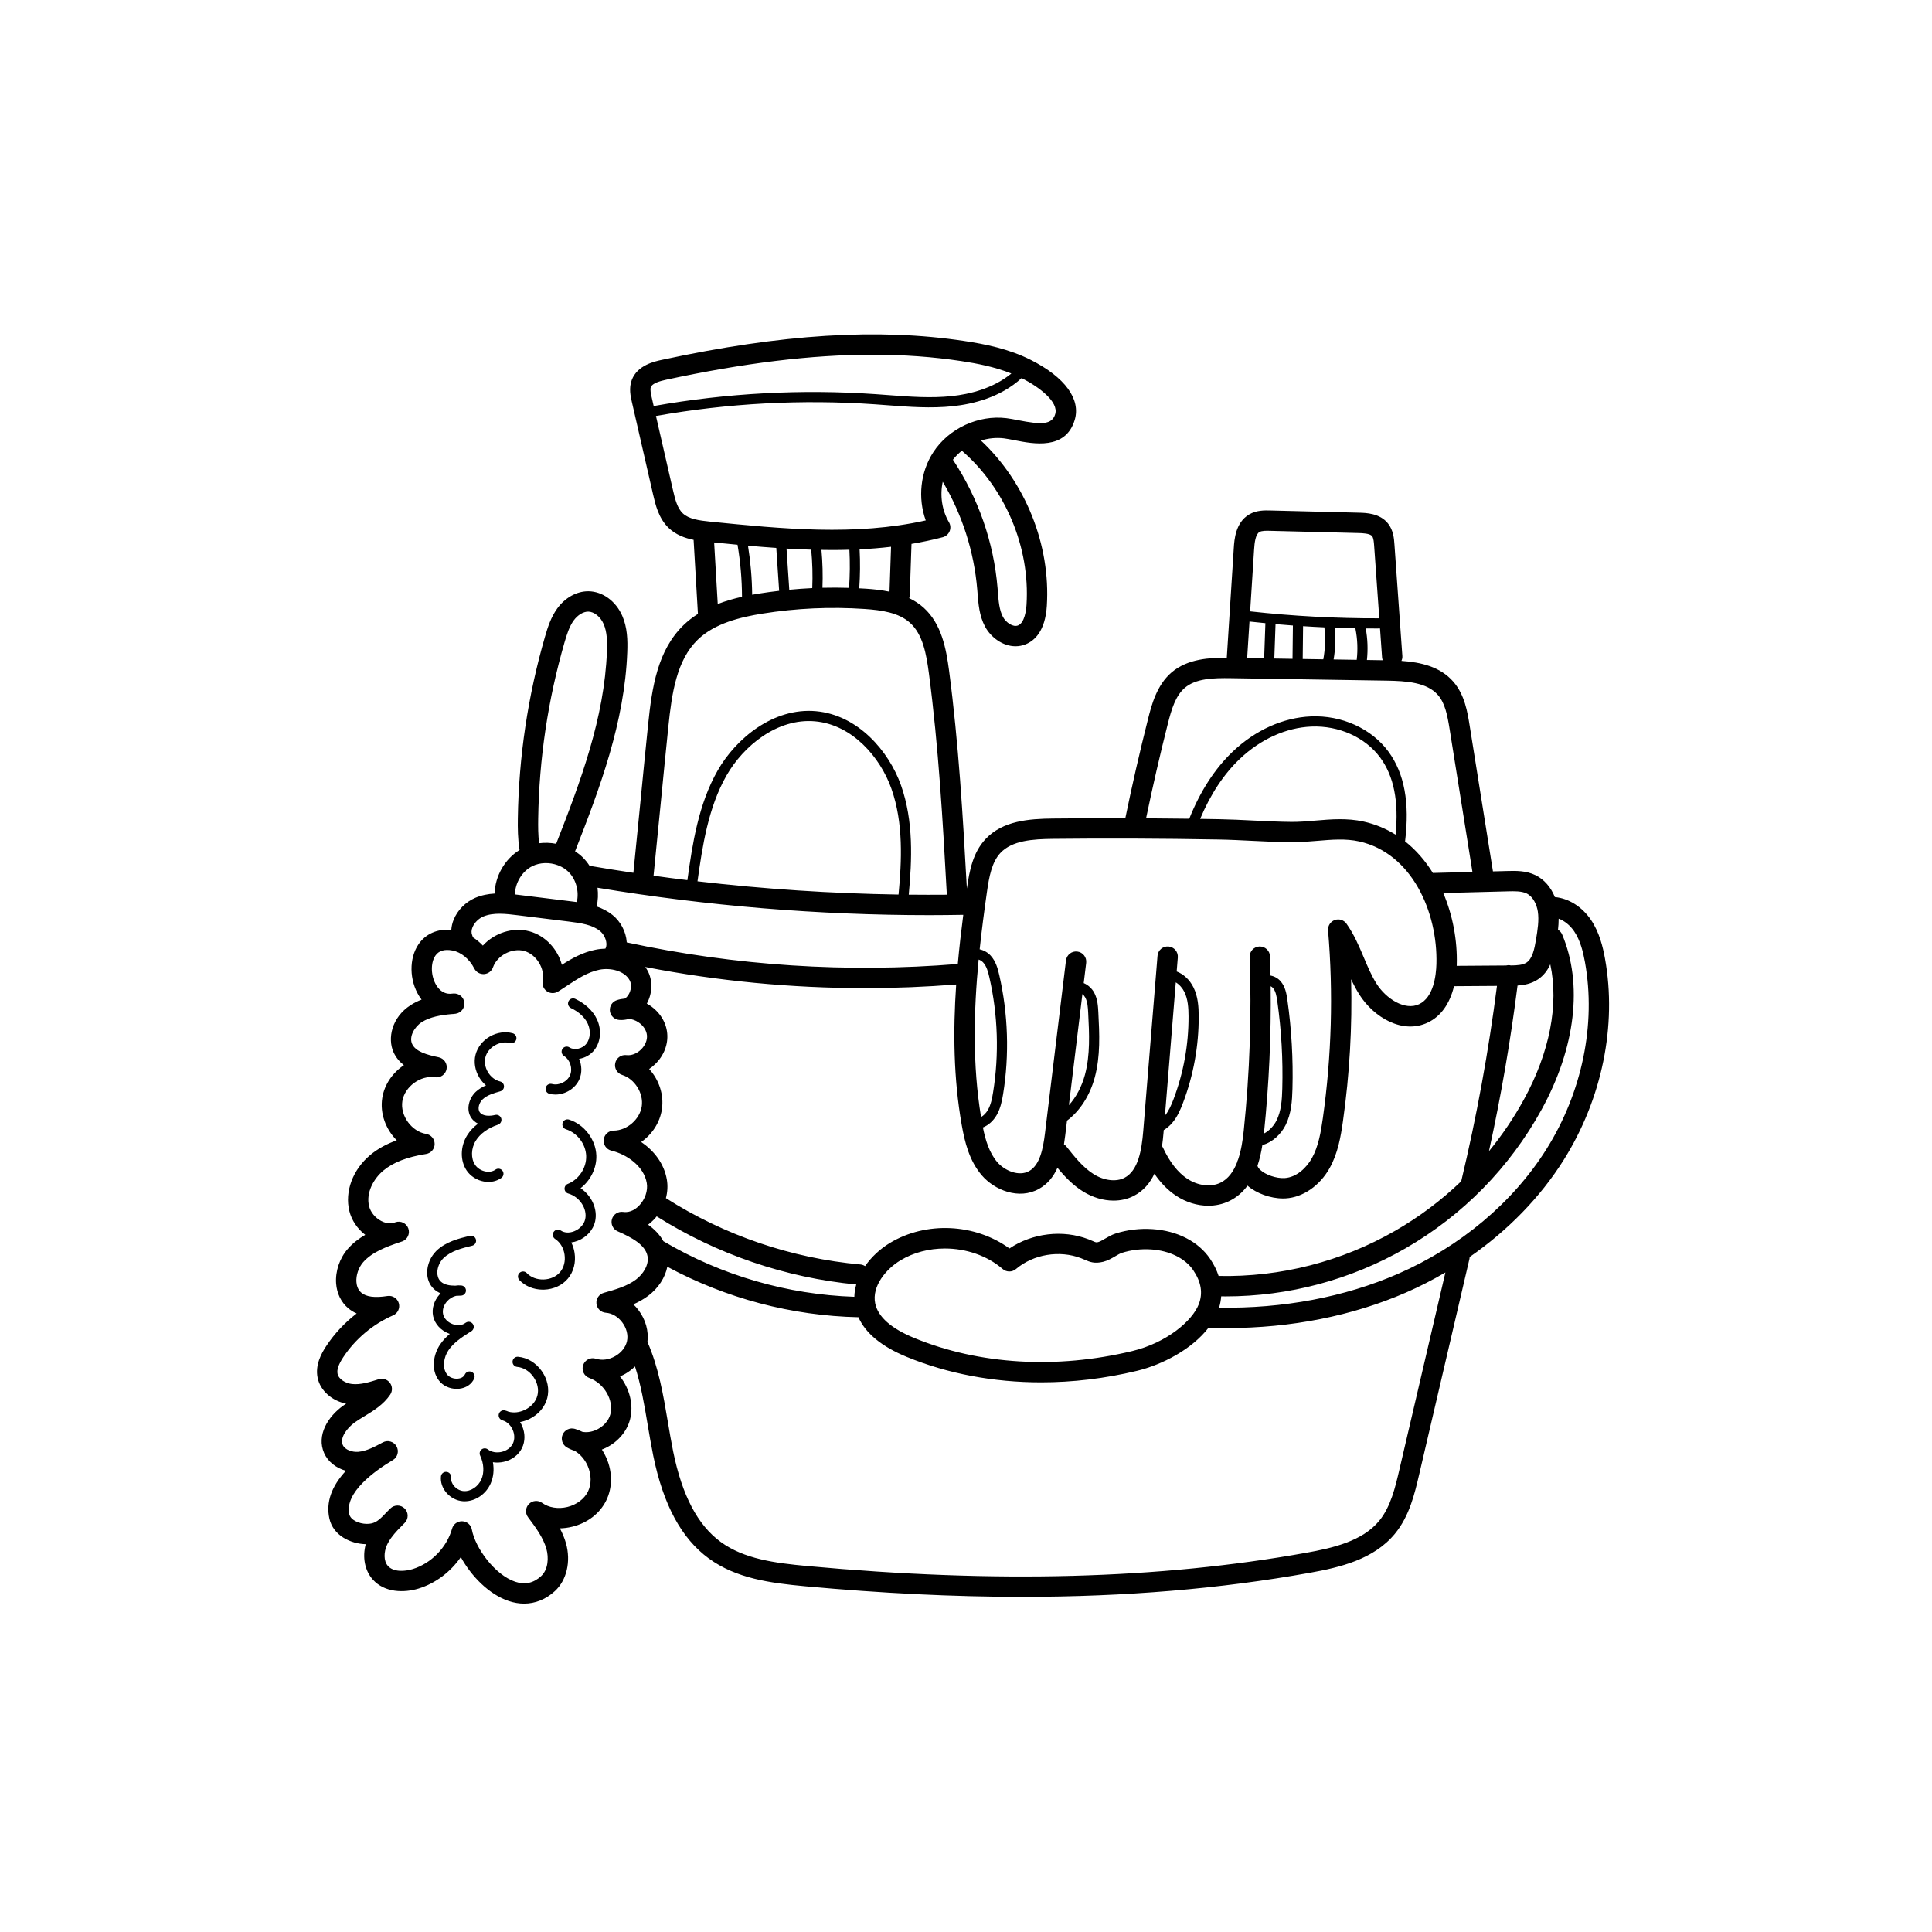 <svg xmlns="http://www.w3.org/2000/svg" xmlns:xlink="http://www.w3.org/1999/xlink" width="1080" zoomAndPan="magnify" viewBox="0 0 810 810" height="1080" preserveAspectRatio="xMidYMid meet" version="1.0"><defs><clipPath id="5ee10dc49b"><path d="M 132.082 140 L 675 140 L 675 672.293 L 132.082 672.293 Z M 132.082 140 " clip-rule="nonzero"/></clipPath></defs><path fill="#000000" d="M 217.199 568.836 C 216.031 568.73 214.996 569.602 214.891 570.773 C 214.789 571.945 215.656 572.977 216.828 573.082 C 219.438 573.309 221.918 574.836 223.637 577.27 C 225.352 579.703 225.961 582.551 225.305 585.078 C 224.648 587.613 222.734 589.805 220.047 591.098 C 217.77 592.195 215.332 592.457 213.18 591.852 C 212.723 591.652 212.25 591.477 211.762 591.348 C 210.68 591.047 209.566 591.633 209.188 592.68 C 208.812 593.727 209.305 594.895 210.324 595.348 C 210.746 595.539 211.188 595.703 211.633 595.844 C 213.02 596.535 214.215 597.812 214.926 599.41 C 215.812 601.387 215.836 603.578 215 605.254 C 214.164 606.938 212.402 608.23 210.289 608.715 C 208.18 609.199 206.027 608.809 204.539 607.668 C 203.758 607.066 202.668 607.078 201.898 607.691 C 201.133 608.309 200.887 609.371 201.305 610.262 C 202.891 613.621 203.078 617.34 201.816 620.223 C 200.477 623.277 197.371 625.355 194.398 625.145 C 192.91 625.039 191.395 624.234 190.348 622.988 C 189.434 621.895 188.992 620.637 189.121 619.422 C 189.242 618.254 188.391 617.207 187.215 617.082 C 186.055 616.965 184.996 617.812 184.875 618.984 C 184.633 621.352 185.414 623.754 187.082 625.738 C 188.887 627.879 191.441 629.211 194.102 629.398 C 194.336 629.414 194.574 629.418 194.812 629.418 C 199.34 629.418 203.758 626.422 205.723 621.93 C 206.906 619.23 207.211 616.145 206.652 613.047 C 208.129 613.285 209.688 613.227 211.242 612.871 C 214.633 612.086 217.398 610.004 218.816 607.156 C 220.238 604.305 220.242 600.852 218.824 597.676 C 218.594 597.16 218.332 596.668 218.043 596.207 C 219.344 595.961 220.641 595.543 221.902 594.941 C 225.719 593.102 228.461 589.902 229.434 586.148 C 230.41 582.406 229.562 578.27 227.117 574.812 C 224.672 571.352 221.059 569.172 217.199 568.836 Z M 217.199 568.836 " fill-opacity="1" fill-rule="nonzero"/><path fill="#000000" d="M 238.551 469.387 C 237.43 469.035 236.23 469.656 235.875 470.77 C 235.52 471.895 236.145 473.094 237.266 473.449 C 242.02 474.945 245.586 479.648 245.758 484.625 C 245.93 489.605 242.684 494.535 238.047 496.355 C 237.191 496.688 236.652 497.527 236.695 498.438 C 236.738 499.352 237.359 500.137 238.238 500.383 C 242.988 501.746 246.312 506.781 245.344 511.152 C 244.863 513.312 243.102 515.254 240.738 516.199 C 238.719 517.008 236.691 516.914 235.168 515.934 C 235.125 515.914 235.094 515.895 235.059 515.871 C 234.074 515.23 232.766 515.512 232.121 516.492 C 231.473 517.461 231.738 518.785 232.715 519.43 C 232.75 519.457 232.793 519.484 232.832 519.508 C 234.859 520.863 236.262 523.199 236.676 525.93 C 237.102 528.707 236.434 531.391 234.848 533.297 C 233.262 535.203 230.742 536.336 227.934 536.43 C 225.145 536.523 222.543 535.531 220.844 533.734 C 220.031 532.879 218.684 532.844 217.824 533.648 C 216.969 534.457 216.934 535.805 217.742 536.664 C 220.176 539.238 223.746 540.695 227.59 540.695 C 227.75 540.695 227.91 540.695 228.066 540.691 C 232.09 540.562 235.758 538.863 238.121 536.023 C 240.488 533.18 241.5 529.273 240.891 525.289 C 240.66 523.73 240.184 522.254 239.508 520.91 C 240.449 520.781 241.387 520.527 242.328 520.152 C 245.977 518.688 248.73 515.59 249.508 512.074 C 250.66 506.867 248 501.25 243.402 498.152 C 247.555 494.953 250.195 489.738 250.02 484.48 C 249.793 477.762 244.969 471.41 238.551 469.387 Z M 238.551 469.387 " fill-opacity="1" fill-rule="nonzero"/><path fill="#000000" d="M 192.496 582.238 C 195.395 581.934 197.688 580.391 198.789 578.012 C 199.285 576.941 198.82 575.68 197.746 575.184 C 196.676 574.688 195.41 575.156 194.914 576.227 C 194.293 577.574 192.852 577.914 192.051 578 C 190.223 578.188 188.344 577.465 187.387 576.184 C 185.25 573.336 186.094 568.945 188.039 566.082 C 190.109 563.035 193.438 560.762 196.562 558.781 C 196.992 558.559 197.398 558.289 197.793 557.996 C 198.695 557.297 198.898 556.02 198.246 555.09 C 197.602 554.148 196.324 553.891 195.359 554.5 C 195.059 554.688 194.754 554.883 194.445 555.074 C 193.117 555.723 191.426 555.754 189.758 555.137 C 187.68 554.367 186.152 552.754 185.766 550.938 C 185.395 549.156 186.035 547.137 187.477 545.543 C 188.543 544.367 189.879 543.582 191.246 543.285 C 191.965 543.277 192.676 543.238 193.375 543.195 C 194.477 543.117 195.336 542.211 195.359 541.109 C 195.383 540.004 194.551 539.062 193.453 538.949 C 192.59 538.855 191.711 538.883 190.852 539.027 C 188.527 539.023 186.262 538.664 184.801 537.289 C 183.617 536.168 183.359 534.664 183.348 533.605 C 183.328 531.438 184.34 529.031 185.926 527.484 C 189.047 524.434 193.789 523.281 197.973 522.262 C 199.121 521.984 199.82 520.828 199.543 519.688 C 199.27 518.543 198.113 517.84 196.969 518.125 C 192.48 519.211 186.895 520.566 182.938 524.438 C 180.531 526.797 179.055 530.324 179.086 533.637 C 179.105 536.312 180.098 538.703 181.871 540.379 C 182.738 541.199 183.707 541.805 184.738 542.238 C 184.594 542.383 184.453 542.531 184.312 542.684 C 181.957 545.289 180.941 548.703 181.59 551.809 C 182.273 555.047 184.828 557.855 188.277 559.133 C 188.379 559.168 188.48 559.203 188.586 559.238 C 187.07 560.531 185.672 561.984 184.516 563.684 C 181.809 567.672 180.484 574.082 183.977 578.734 C 185.641 580.961 188.504 582.293 191.469 582.293 C 191.812 582.293 192.156 582.277 192.496 582.238 Z M 192.496 582.238 " fill-opacity="1" fill-rule="nonzero"/><path fill="#000000" d="M 202.863 495.355 C 203.512 495.469 204.152 495.531 204.777 495.531 C 206.773 495.531 208.652 494.953 210.207 493.836 C 211.156 493.156 211.379 491.82 210.691 490.863 C 210.004 489.91 208.676 489.688 207.715 490.375 C 206.625 491.156 205.168 491.441 203.617 491.156 C 201.801 490.832 200.148 489.789 199.191 488.371 C 197.352 485.641 197.473 481.469 199.48 478.23 C 201.305 475.293 204.605 472.914 208.773 471.535 C 209.863 471.172 210.473 470.016 210.152 468.918 C 209.832 467.816 208.695 467.168 207.586 467.445 C 205.375 467.996 202.363 468.035 201.148 466.312 C 200.059 464.77 200.91 462.242 202.398 460.852 C 204.301 459.07 207.199 458.254 209.758 457.531 C 210.691 457.27 211.332 456.406 211.305 455.438 C 211.285 454.461 210.609 453.629 209.664 453.406 C 207.645 452.934 205.793 451.523 204.59 449.531 C 203.387 447.543 202.988 445.246 203.512 443.242 C 204.027 441.234 205.473 439.418 207.492 438.254 C 209.508 437.094 211.812 436.746 213.812 437.305 C 214.941 437.625 216.121 436.965 216.441 435.828 C 216.758 434.691 216.094 433.516 214.957 433.199 C 211.863 432.34 208.367 432.828 205.363 434.562 C 202.359 436.293 200.18 439.07 199.379 442.18 C 198.57 445.285 199.148 448.777 200.941 451.738 C 201.711 453.012 202.668 454.125 203.758 455.043 C 202.246 455.695 200.762 456.547 199.484 457.738 C 196.641 460.402 195.184 465.262 197.668 468.777 C 198.371 469.773 199.305 470.547 200.41 471.102 C 198.539 472.504 196.996 474.156 195.859 475.984 C 192.945 480.676 192.863 486.609 195.656 490.754 C 197.238 493.109 199.934 494.828 202.863 495.355 Z M 202.863 495.355 " fill-opacity="1" fill-rule="nonzero"/><path fill="#000000" d="M 230.328 458.574 C 231.16 458.793 232.008 458.895 232.852 458.895 C 237.047 458.895 241.242 456.34 242.918 452.453 C 244.078 449.746 243.945 446.613 242.789 443.93 C 245.273 443.531 247.668 442.211 249.262 440.117 C 251.906 436.652 252.293 431.617 250.242 427.289 C 248.578 423.762 245.355 420.742 241.188 418.781 C 240.121 418.273 238.848 418.734 238.352 419.805 C 237.848 420.859 238.305 422.137 239.367 422.637 C 242.648 424.18 245.145 426.477 246.387 429.113 C 247.738 431.965 247.531 435.352 245.871 437.535 C 244.234 439.68 240.918 440.453 238.848 439.188 L 238.711 439.102 C 237.719 438.488 236.414 438.785 235.789 439.773 C 235.164 440.758 235.445 442.066 236.43 442.703 C 236.477 442.734 236.52 442.766 236.574 442.797 C 239.062 444.418 240.172 448.031 238.996 450.77 C 237.809 453.535 234.332 455.227 231.418 454.457 C 230.281 454.156 229.113 454.832 228.809 455.969 C 228.508 457.105 229.184 458.277 230.328 458.574 Z M 230.328 458.574 " fill-opacity="1" fill-rule="nonzero"/><g clip-path="url(#5ee10dc49b)"><path fill="#000000" d="M 672.898 401.902 C 672.027 397.09 670.57 390.891 667.012 385.656 C 663.258 380.133 657.668 376.625 651.875 376.105 C 650.227 371.977 647.375 368.688 643.777 366.926 C 639.777 364.973 635.469 365.086 632.004 365.18 L 625.926 365.336 L 616.184 304.363 C 615.254 298.551 614.098 291.312 609.309 285.797 C 603.797 279.457 595.633 277.641 587.555 277.082 C 587.844 276.449 588.004 275.75 587.945 275.012 L 584.625 228.227 C 584.461 225.867 584.207 222.301 581.906 219.441 C 578.477 215.172 572.789 215.027 569.73 214.949 L 532.691 214.02 C 530.199 213.957 526.797 213.871 523.703 215.691 C 517.957 219.082 517.492 226.305 517.27 229.777 L 514.336 275.781 C 507.391 275.727 497.98 276.105 491.18 281.914 C 484.91 287.27 482.75 295.777 481.328 301.41 C 477.848 315.152 474.645 329.156 471.793 343.047 C 461.48 343.027 451.383 343.062 441.41 343.176 C 431.539 343.289 420.406 344.055 413.184 351.793 C 407.93 357.414 406.473 364.809 405.363 372.531 C 403.719 342.465 401.902 311.527 397.902 281.172 C 396.688 271.949 394.762 261.543 387.227 254.758 C 385.387 253.105 383.352 251.812 381.195 250.777 C 381.309 250.41 381.398 250.031 381.414 249.625 L 382.152 228.027 C 386.559 227.281 390.934 226.363 395.27 225.223 C 396.559 224.875 397.613 223.953 398.125 222.723 C 398.633 221.488 398.539 220.086 397.855 218.938 C 394.883 213.871 394.027 207.695 395.254 201.973 C 403.406 215.734 408.387 231.238 409.723 247.207 L 409.848 248.781 C 410.188 253.168 410.574 258.145 412.945 262.625 C 415.387 267.23 420.422 270.949 425.766 270.949 C 427.16 270.949 428.586 270.695 429.98 270.133 C 433.68 268.652 438.223 264.652 438.891 253.984 C 440.488 228.402 429.965 202.238 411.27 184.703 C 414.371 183.738 417.668 183.395 420.914 183.785 C 422.137 183.941 423.668 184.234 425.289 184.555 C 433.312 186.129 446.734 188.758 450.562 176.113 C 453.211 167.363 446.516 158.18 432.191 150.918 C 422.891 146.207 412.84 144.25 404.227 142.953 C 368.078 137.523 327.805 140.043 277.488 150.879 C 274.414 151.539 267.223 153.086 264.879 159.305 C 263.582 162.727 264.387 166.227 264.918 168.539 L 273.789 207.227 C 274.762 211.473 276.098 217.297 280.352 221.352 C 283.387 224.25 287.176 225.605 290.797 226.336 L 292.609 257.375 C 290.465 258.734 288.418 260.293 286.551 262.109 C 275.715 272.668 273.344 287.926 271.703 303.949 C 270.559 315.082 269.523 325.715 268.52 336 C 267.574 345.629 266.602 355.578 265.543 365.934 C 259.531 365.035 253.531 364.086 247.547 363.055 C 247.422 363.039 247.309 363.043 247.195 363.031 C 246.348 361.711 245.355 360.473 244.223 359.367 C 243.27 358.438 242.215 357.629 241.105 356.906 C 251.52 330.328 261.867 302.836 262.98 273.422 C 263.168 268.418 263.043 263.105 260.883 258.176 C 258.184 252 252.629 247.965 246.738 247.891 L 246.574 247.891 C 241.738 247.891 236.902 250.586 233.617 255.121 C 230.992 258.746 229.641 262.953 228.484 266.953 C 221.324 291.699 217.5 317.301 217.105 343.051 C 217.047 347.137 217.07 351.754 217.824 356.367 C 211.602 360.199 207.559 367.344 207.375 374.629 C 204.668 374.789 201.926 375.293 199.273 376.414 C 195.203 378.148 191.801 381.586 190.184 385.625 C 189.617 387.016 189.305 388.434 189.211 389.848 C 183.402 389.352 178.465 391.488 175.473 395.891 C 171.445 401.809 171.562 410.965 175.758 417.66 C 176.066 418.16 176.398 418.637 176.746 419.09 C 175.191 419.688 173.672 420.434 172.215 421.367 C 164.113 426.562 162.445 435.414 164.98 441.113 C 166.004 443.406 167.555 445.184 169.348 446.57 C 164.66 449.707 161.164 454.625 160.266 460.324 C 159.238 466.879 161.773 473.496 166.34 478.082 C 161.996 479.629 158.328 481.664 155.27 484.207 C 147.906 490.336 144.453 499.578 146.473 507.742 C 147.43 511.629 149.844 515.184 153.137 517.711 C 150.469 519.254 147.949 521.16 145.82 523.594 C 142.371 527.555 140.543 532.992 140.922 538.141 C 141.238 542.301 143.027 545.961 145.949 548.445 C 147.07 549.395 148.281 550.129 149.535 550.68 C 144.555 554.512 140.195 559.156 136.766 564.367 C 134.699 567.512 132.074 572.305 133.168 577.656 C 134.266 582.984 139.086 587.285 145.133 588.492 C 144.707 588.77 144.281 589.059 143.863 589.359 C 137.52 593.855 132.602 601.75 135.906 609.234 C 137.488 612.824 140.914 615.488 145.027 616.629 C 138.957 623.164 136.621 629.848 138.086 636.598 C 139.652 643.816 147.051 647.246 153.336 647.406 C 151.875 652.871 152.93 658.449 156.277 662.207 C 161.293 667.824 169.508 667.844 175.527 665.992 C 182.648 663.797 188.945 658.984 193.199 652.82 C 197.559 660.777 204.977 668.441 213.289 671.23 C 215.453 671.953 217.613 672.316 219.723 672.316 C 224.402 672.316 228.844 670.539 232.625 667.078 C 237.605 662.52 239.434 654.652 237.293 647.031 C 236.66 644.812 235.773 642.73 234.734 640.766 C 236.461 640.73 238.211 640.504 239.961 640.066 C 246.316 638.5 251.488 634.508 254.148 629.113 C 256.809 623.723 256.836 617.191 254.215 611.199 C 253.684 609.969 253.059 608.809 252.344 607.73 L 252.879 607.516 C 258.492 605.199 262.703 600.562 264.141 595.125 C 265.758 588.977 263.953 582.234 259.949 577.066 C 260.719 576.746 261.473 576.371 262.211 575.945 C 263.703 575.086 265.039 574.043 266.223 572.887 C 268.746 580.695 270.133 588.957 271.582 597.578 C 272.281 601.715 273.004 605.992 273.855 610.188 C 278.066 630.875 285.691 644.992 297.148 653.367 C 308.66 661.766 322.848 663.684 337.578 665.047 C 369.516 667.992 399.723 669.477 428.461 669.477 C 471.746 669.477 511.695 666.121 549.172 659.395 C 561.781 657.125 575.973 653.805 584.848 643 C 590.926 635.594 593.102 626.273 595.02 618.051 L 616.07 527.809 C 616.133 527.535 616.168 527.258 616.172 526.984 C 632.184 515.871 645.73 501.996 655.555 486.363 C 671.648 460.75 677.969 429.965 672.898 401.902 Z M 638.863 461.031 C 634.652 468.703 629.746 475.934 624.25 482.648 C 629.27 459.715 633.289 436.438 636.234 413.195 C 638.988 413.008 642.031 412.445 644.742 410.645 C 647.211 409.004 648.832 406.773 649.961 404.301 C 653.598 421.09 649.746 441.219 638.863 461.031 Z M 510.91 534.949 C 510.121 532.516 508.926 530.102 507.316 527.727 C 502.43 520.527 493.637 516.008 483.18 515.316 C 477.91 514.965 472.578 515.605 467.742 517.152 C 466.09 517.68 464.598 518.559 463.281 519.32 C 462.281 519.902 461.152 520.566 460.473 520.73 C 459.586 520.945 459.586 520.945 458.203 520.344 C 457.668 520.109 457.066 519.852 456.348 519.574 C 445.57 515.414 432.695 517.004 423.223 523.422 C 408.855 512.98 388.309 511.902 373.039 521.152 C 369.141 523.512 365.426 526.863 362.688 530.828 C 362.117 530.457 361.469 530.203 360.742 530.137 C 331.828 527.539 303.668 517.922 279.188 502.324 C 279.863 499.766 280.02 497.105 279.582 494.559 C 278.418 487.738 274.121 482.398 268.828 478.781 C 273.355 475.613 276.656 470.699 277.5 465.098 C 278.43 458.926 276.27 452.676 272.16 448.176 C 273.039 447.594 273.879 446.918 274.664 446.152 C 278.32 442.613 280.168 437.898 279.73 433.23 C 279.297 428.559 276.609 424.273 272.363 421.465 C 271.98 421.211 271.59 420.977 271.191 420.754 C 273.566 416.395 273.73 411.145 271.559 407.047 C 271.262 406.492 270.906 405.945 270.52 405.41 C 300.918 411.316 331.73 414.273 362.633 414.273 C 375.379 414.273 388.141 413.754 400.883 412.746 C 399.551 432.246 399.758 452.055 403.188 471.535 C 404.488 478.969 406.418 486.676 411.605 492.738 C 416.949 498.98 427.16 503.109 435.547 498.465 C 439.273 496.398 441.691 493.281 443.34 489.609 C 446.336 493.223 449.754 496.852 454.039 499.516 C 458.113 502.055 462.598 503.359 466.859 503.359 C 469.855 503.359 472.742 502.719 475.289 501.41 C 479.402 499.301 482.141 495.996 483.992 492.094 C 486.641 495.965 489.664 499.043 493.031 501.281 C 497.234 504.074 501.988 505.504 506.578 505.504 C 509.66 505.504 512.668 504.859 515.375 503.543 C 518.598 501.984 521.078 499.742 523.02 497.09 C 526.77 500.336 532.641 502.461 537.918 502.461 C 538.285 502.461 538.648 502.449 539.016 502.43 C 546.23 502.016 553.293 497.152 557.445 489.75 C 560.918 483.547 562.117 476.594 563.047 470.004 C 565.824 450.34 566.973 430.418 566.461 410.551 C 567.469 412.703 568.574 414.848 569.875 416.91 C 575.859 426.434 587.984 433.801 598.656 428.691 C 604.086 426.098 607.832 420.809 609.602 413.465 L 627.613 413.34 C 624.09 440.754 619.082 468.23 612.66 495.086 C 612.656 495.133 612.656 495.18 612.645 495.223 C 604.34 503.203 595.059 510.188 584.98 515.984 C 562.473 528.938 536.875 535.492 510.91 534.949 Z M 502.582 546.828 C 499.918 553.727 489.234 562.941 474.695 566.441 C 442.93 574.086 410.492 572.148 383.344 560.973 C 373.598 556.969 368.074 552.074 366.922 546.426 C 365.48 539.332 371.375 532.129 377.461 528.445 C 383.02 525.078 389.574 523.438 396.164 523.438 C 404.961 523.438 413.809 526.367 420.379 532.043 C 421.973 533.414 424.328 533.426 425.934 532.059 C 433.23 525.848 444.211 524.031 453.273 527.523 C 453.867 527.758 454.367 527.973 454.809 528.164 C 456.875 529.062 458.828 529.91 462.496 529.016 C 464.387 528.551 466.086 527.562 467.582 526.684 C 468.57 526.109 469.594 525.512 470.348 525.27 C 474.168 524.043 478.41 523.551 482.621 523.824 C 490.312 524.328 496.91 527.582 500.254 532.512 C 503.633 537.484 504.391 542.168 502.582 546.828 Z M 278.301 520.484 C 278.254 520.457 278.207 520.441 278.156 520.414 C 276.578 517.551 274.234 515.258 271.723 513.449 C 272.508 512.867 273.266 512.211 273.98 511.48 C 274.457 511 274.898 510.492 275.316 509.965 C 300.496 525.848 329.352 535.703 358.992 538.527 C 358.516 540.199 358.234 541.922 358.188 543.688 C 330.09 542.746 302.543 534.77 278.301 520.484 Z M 411.312 468.332 C 407.715 446.547 408.195 424.18 410.301 402.301 C 411.016 402.547 411.691 402.977 412.191 403.52 C 413.645 405.098 414.273 407.48 414.801 409.781 C 418.383 425.441 418.926 442.098 416.355 457.957 C 415.949 460.484 415.441 463.145 414.176 465.348 C 413.434 466.645 412.418 467.676 411.312 468.332 Z M 453.801 416.758 C 454.289 417.16 454.703 417.672 454.992 418.203 C 455.992 420.051 456.109 422.406 456.227 424.676 C 456.668 433.324 457.121 442.266 454.855 450.637 C 453.496 455.648 451.148 460.016 448.137 463.355 Z M 492.953 411.852 C 494.52 412.801 495.789 414.324 496.543 415.844 C 498.066 418.926 498.285 422.605 498.297 426.121 C 498.332 438.027 496.219 449.707 492.008 460.844 C 491.094 463.273 490 465.773 488.398 467.75 Z M 529.934 474.879 C 532.051 454.559 532.977 433.953 532.73 413.473 C 533.109 413.66 533.449 413.918 533.703 414.211 C 534.84 415.547 535.211 417.602 535.516 419.766 C 537.23 431.863 537.934 444.191 537.602 456.414 C 537.484 460.98 537.195 465.773 535.176 469.793 C 534.117 471.91 532.215 474.07 529.891 475.262 C 529.902 475.133 529.922 475.004 529.934 474.879 Z M 632.227 373.699 C 634.891 373.633 637.914 373.555 640.031 374.586 C 642.836 375.957 644.297 379.367 644.73 382.105 C 645.316 385.852 644.629 389.977 643.969 393.969 C 643.312 397.922 642.465 401.918 640.02 403.547 C 638.477 404.566 636.207 404.738 633.418 404.773 C 633.285 404.742 633.145 404.695 633 404.68 C 632.453 404.613 631.918 404.66 631.418 404.789 L 610.73 404.934 C 610.738 404.734 610.754 404.543 610.758 404.336 C 611.027 394.355 609.121 383.844 605.098 374.41 Z M 523.852 260.582 C 526.074 260.824 528.293 261.059 530.52 261.266 L 530 276.031 L 522.875 275.91 Z M 534.773 261.66 C 537.207 261.879 539.633 262.07 542.07 262.246 C 542.07 262.293 542.055 262.336 542.055 262.383 L 541.895 276.215 L 534.262 276.09 Z M 546.32 262.523 C 549.293 262.715 552.27 262.887 555.25 263.02 C 555.773 267.438 555.613 272.02 554.801 276.422 L 546.164 276.281 Z M 559.555 263.18 C 562.461 263.281 565.367 263.363 568.273 263.41 C 568.281 263.52 568.285 263.629 568.305 263.738 C 569.141 268.008 569.309 272.332 568.812 276.637 L 559.121 276.484 C 559.879 272.09 560.023 267.629 559.555 263.18 Z M 572.586 263.469 C 573.977 263.48 575.379 263.492 576.766 263.492 C 577.371 263.492 577.977 263.484 578.582 263.484 L 579.438 275.617 C 579.469 276.035 579.578 276.434 579.723 276.812 L 573.09 276.707 C 573.562 272.293 573.398 267.852 572.586 263.469 Z M 528.035 223.039 C 529.027 222.461 530.938 222.5 532.473 222.543 L 569.52 223.473 C 571.07 223.512 574.305 223.598 575.254 224.773 C 575.883 225.559 576.02 227.453 576.117 228.832 L 578.277 259.219 C 560.219 259.277 542.055 258.301 524.125 256.316 L 525.789 230.324 C 525.969 227.438 526.387 224.008 528.035 223.039 Z M 489.602 303.5 C 491.137 297.434 492.836 291.715 496.723 288.395 C 501.363 284.434 508.574 284.211 516.191 284.332 L 581.246 285.363 C 589.645 285.492 598.238 286.066 602.867 291.395 C 605.82 294.789 606.793 299.676 607.762 305.711 L 617.324 365.562 L 600.754 365.992 C 600.742 365.992 600.738 365.996 600.738 365.996 C 597.582 360.914 593.707 356.383 589.082 352.738 C 591.086 336.555 588.801 324.219 582.105 315.105 C 575.012 305.457 562.551 299.797 549.598 300.355 C 537.98 300.852 526.371 306.066 516.918 315.027 C 509.344 322.211 503.203 331.719 498.602 343.258 C 492.473 343.184 486.445 343.125 480.496 343.082 C 483.242 329.867 486.293 316.566 489.602 303.5 Z M 585.105 349.934 C 581.09 347.43 576.621 345.543 571.684 344.445 C 564.781 342.914 558.02 343.48 551.473 344.039 C 547.965 344.34 544.641 344.621 541.348 344.586 C 536.105 344.539 530.703 344.27 525.48 344.012 C 520.734 343.777 515.828 343.531 510.977 343.445 C 508.348 343.398 505.762 343.363 503.172 343.32 C 507.469 333.043 513.059 324.559 519.852 318.121 C 528.559 309.867 539.188 305.07 549.781 304.617 C 561.336 304.137 572.406 309.113 578.668 317.633 C 584.383 325.406 586.496 336.012 585.105 349.934 Z M 413.785 373.914 C 414.699 367.52 415.82 361.465 419.426 357.605 C 424.348 352.336 433.031 351.797 441.504 351.699 C 463.633 351.453 486.305 351.539 510.828 351.969 C 515.543 352.051 520.379 352.293 525.055 352.527 C 530.367 352.789 535.852 353.059 541.27 353.113 C 544.965 353.141 548.645 352.832 552.199 352.531 C 558.371 352.012 564.203 351.516 569.828 352.77 C 591.871 357.664 602.812 382.301 602.227 404.109 C 602.09 409.188 600.969 418.141 594.973 421.004 C 589.062 423.836 581.09 418.73 577.098 412.383 C 574.988 409.023 573.418 405.305 571.762 401.375 C 569.762 396.633 567.684 391.723 564.527 387.277 C 563.418 385.707 561.395 385.074 559.586 385.734 C 557.777 386.395 556.641 388.188 556.801 390.102 C 559.023 416.297 558.281 442.789 554.605 468.824 C 553.789 474.609 552.754 480.668 550.008 485.586 C 547.859 489.418 543.715 493.621 538.523 493.918 C 535.125 494.109 530.562 492.559 528.34 490.445 C 527.734 489.871 527.359 489.316 527.195 488.777 C 528.145 485.949 528.789 482.984 529.254 480.062 C 533.641 478.895 537.16 475.355 538.992 471.703 C 541.395 466.902 541.73 461.57 541.867 456.52 C 542.203 444.074 541.488 431.508 539.738 419.168 C 539.359 416.477 538.828 413.66 536.953 411.453 C 535.871 410.18 534.312 409.301 532.668 409.004 C 532.617 406.309 532.551 403.613 532.457 400.926 C 532.375 398.578 530.398 396.758 528.043 396.816 C 525.684 396.906 523.848 398.883 523.93 401.23 C 524.793 425.43 523.953 449.914 521.449 473.992 C 521.035 477.977 520.379 482.328 519.066 486.176 C 518.875 486.531 518.727 486.918 518.648 487.328 C 517.184 491.09 515.008 494.25 511.656 495.875 C 507.668 497.809 502.211 497.141 497.754 494.184 C 493.801 491.555 490.375 487.176 487.582 481.164 C 487.473 480.93 487.336 480.715 487.191 480.508 C 487.461 478.637 487.664 476.742 487.812 474.883 L 487.902 473.797 C 489.168 473.043 490.352 472.051 491.402 470.836 C 493.574 468.316 494.895 465.273 495.996 462.348 C 500.387 450.723 502.598 438.535 502.562 426.105 C 502.547 422.074 502.273 417.816 500.367 413.957 C 498.785 410.762 496.223 408.395 493.324 407.293 L 493.801 401.414 C 493.992 399.07 492.246 397.008 489.895 396.816 C 487.555 396.633 485.488 398.371 485.297 400.723 L 479.309 474.191 C 478.652 482.23 477.203 490.844 471.395 493.82 C 467.934 495.598 462.898 494.992 458.551 492.289 C 454.055 489.48 450.5 484.984 447.059 480.637 C 446.773 480.273 446.438 479.992 446.07 479.754 C 446.273 478.531 446.445 477.297 446.594 476.055 L 447.348 469.836 C 452.727 465.789 456.895 459.406 458.973 451.75 C 461.414 442.727 460.945 433.438 460.484 424.461 C 460.355 421.973 460.199 418.875 458.742 416.172 C 457.828 414.477 456.242 412.945 454.352 412.168 L 455.387 403.691 C 455.676 401.355 454 399.23 451.668 398.945 C 449.32 398.656 447.203 400.328 446.918 402.664 L 438.711 470.195 C 438.484 470.637 438.414 471.152 438.535 471.656 L 438.125 475.027 C 437.293 481.859 435.91 488.516 431.414 491.008 C 427.195 493.34 421.207 490.848 418.086 487.199 C 414.77 483.324 413.168 478.059 412.086 472.691 C 414.387 471.773 416.453 469.938 417.875 467.473 C 419.492 464.648 420.113 461.43 420.566 458.633 C 423.219 442.242 422.66 425.016 418.953 408.828 C 418.336 406.09 417.488 402.984 415.328 400.637 C 414.16 399.359 412.504 398.395 410.73 398.004 C 411.594 389.879 412.652 381.824 413.785 373.914 Z M 372.93 248.062 C 369.633 247.367 366.297 247.02 363.113 246.809 C 362.16 246.742 361.203 246.703 360.246 246.652 C 360.625 241.227 360.676 235.754 360.395 230.316 C 364.793 230.102 369.195 229.75 373.578 229.238 Z M 315.352 249.344 C 315.277 242.465 314.688 235.57 313.598 228.781 C 317.516 229.129 321.465 229.441 325.461 229.715 L 326.66 247.699 C 323.859 248.027 321.062 248.398 318.277 248.844 C 317.328 248.996 316.348 249.164 315.352 249.344 Z M 330.906 247.25 L 329.754 229.992 C 333.184 230.195 336.633 230.344 340.102 230.445 C 340.617 235.801 340.766 241.191 340.543 246.559 C 337.328 246.703 334.109 246.949 330.906 247.25 Z M 344.398 230.539 C 345.828 230.562 347.262 230.59 348.695 230.59 C 351.168 230.59 353.641 230.555 356.113 230.477 C 356.395 235.801 356.344 241.148 355.965 246.461 C 352.25 246.344 348.531 246.332 344.816 246.422 C 345.023 241.133 344.883 235.816 344.398 230.539 Z M 430.379 253.453 C 430.238 255.715 429.605 261.098 426.809 262.215 C 424.719 263.055 421.75 261.016 420.488 258.641 C 418.945 255.723 418.66 252.027 418.355 248.121 L 418.227 246.492 C 416.621 227.324 410.148 208.77 399.516 192.742 C 400.617 191.34 401.883 190.078 403.266 188.965 C 421.496 204.75 431.875 229.387 430.379 253.453 Z M 272.859 162.312 C 273.496 160.637 276.832 159.742 279.285 159.207 C 311.957 152.176 340.234 148.711 365.812 148.711 C 378.824 148.711 391.129 149.602 402.961 151.379 C 409.531 152.371 416.977 153.785 424.012 156.598 C 416.262 162.969 406.391 165.277 399.098 166.062 C 390.301 167.008 381.211 166.309 372.418 165.645 C 370.668 165.508 368.922 165.379 367.172 165.258 C 336.07 163.102 304.754 164.781 274.059 170.238 L 273.238 166.637 C 272.918 165.234 272.477 163.332 272.859 162.312 Z M 282.105 205.32 L 275.012 174.398 C 305.297 169.035 336.195 167.383 366.875 169.512 C 368.613 169.629 370.352 169.758 372.094 169.898 C 381.078 170.578 390.367 171.285 399.547 170.301 C 407.945 169.402 419.535 166.605 428.312 158.508 L 428.336 158.523 C 435.785 162.305 443.941 168.531 442.398 173.641 C 441.035 178.148 436.52 178.07 426.93 176.188 C 425.152 175.84 423.48 175.508 421.941 175.324 C 410.148 173.887 397.84 179.598 391.328 189.531 C 385.84 197.895 384.738 208.832 388.125 218.184 C 358.594 224.801 327.723 221.703 297.816 218.703 C 292.984 218.211 288.781 217.613 286.238 215.191 C 284.02 213.062 283.09 209.613 282.105 205.32 Z M 299.406 227.422 C 302.637 227.746 305.902 228.07 309.211 228.383 C 310.426 235.574 311.059 242.906 311.09 250.203 C 307.742 250.953 304.293 251.93 300.918 253.234 Z M 277.008 336.832 C 278.012 326.559 279.047 315.934 280.191 304.82 C 281.664 290.418 283.723 276.777 292.504 268.223 C 299.703 261.203 310.777 258.676 319.629 257.258 C 333.789 254.992 348.223 254.34 362.531 255.312 C 369.59 255.793 376.77 256.824 381.516 261.098 C 386.898 265.938 388.383 274.219 389.445 282.285 C 393.496 313.035 395.293 344.539 396.965 375.113 C 391.641 375.16 386.32 375.148 380.996 375.094 C 382.344 360.68 383.094 344.324 377.75 329.227 C 372.672 314.895 359.684 299.738 342.094 298.168 C 324.34 296.578 308.602 309.516 300.879 323.043 C 292.781 337.219 290.277 354.012 288.191 369 C 283.453 368.43 278.723 367.805 274 367.148 C 275.07 356.652 276.062 346.574 277.008 336.832 Z M 376.719 375.047 C 348.566 374.613 320.402 372.75 292.43 369.496 C 294.465 354.918 296.902 338.602 304.582 325.152 C 311.629 312.809 325.836 300.996 341.719 302.418 C 357.418 303.816 369.113 317.605 373.727 330.652 C 378.832 345.062 378.039 361.008 376.719 375.047 Z M 389.68 383.68 C 394.406 383.68 399.137 383.621 403.859 383.543 C 402.977 390.344 402.188 397.223 401.562 404.148 C 355.039 407.969 308.367 404.914 262.754 395.105 C 262.75 395.043 262.754 394.992 262.75 394.934 C 262.461 390.652 260.184 386.316 256.805 383.621 C 254.754 381.977 252.48 380.848 250.148 380.039 C 250.734 377.473 250.84 374.805 250.5 372.191 C 296.402 379.816 343.113 383.68 389.68 383.68 Z M 225.641 343.184 C 226.02 318.188 229.734 293.336 236.676 269.324 C 237.668 265.91 238.703 262.637 240.523 260.129 C 242.199 257.816 244.57 256.41 246.633 256.422 C 249.102 256.453 251.746 258.578 253.066 261.594 C 254.547 264.961 254.609 269.109 254.457 273.098 C 253.398 301.09 243.332 327.852 233.172 353.762 C 230.816 353.312 228.395 353.223 226.023 353.527 C 225.594 350.078 225.59 346.559 225.641 343.184 Z M 223.121 363.168 C 226.379 361.523 230.438 361.465 233.902 362.766 C 233.996 362.805 234.074 362.863 234.172 362.898 C 234.25 362.93 234.324 362.941 234.402 362.965 C 235.852 363.57 237.172 364.41 238.277 365.484 C 241.531 368.645 242.871 373.754 241.832 378.199 C 240.988 378.086 240.156 377.984 239.363 377.883 L 218.031 375.254 C 217.34 375.172 216.633 375.082 215.898 374.996 C 215.957 370.199 218.848 365.324 223.121 363.168 Z M 198.09 388.805 C 198.867 386.887 200.637 385.105 202.613 384.262 C 206.844 382.465 212.23 383.125 216.984 383.715 L 238.32 386.344 C 243.836 387.023 248.309 387.746 251.473 390.273 C 253 391.488 254.105 393.598 254.234 395.508 C 254.293 396.383 254.152 397.129 253.816 397.715 C 252.473 397.754 251.078 397.898 249.645 398.188 C 244.277 399.266 239.797 401.785 235.566 404.496 C 233.805 397.953 228.68 392.301 222.027 390.477 C 215 388.551 207.266 391.172 202.438 396.445 C 201.16 395.082 199.746 393.922 198.234 392.945 C 198.18 392.66 198.098 392.379 197.973 392.098 C 197.559 391.133 197.602 390.023 198.09 388.805 Z M 257.949 568.559 C 255.316 570.082 252.359 570.48 249.84 569.656 C 247.629 568.93 245.242 570.121 244.488 572.32 C 243.723 574.52 244.875 576.922 247.066 577.719 C 253.312 579.973 257.43 587.098 255.891 592.953 C 255.141 595.793 252.738 598.352 249.621 599.633 C 247.73 600.418 245.816 600.629 244.121 600.285 C 243.125 599.789 242.09 599.375 241.02 599.055 C 238.949 598.441 236.754 599.469 235.891 601.445 C 235.035 603.422 235.789 605.73 237.648 606.82 C 238.691 607.434 239.797 607.914 240.949 608.266 C 243.246 609.629 245.199 611.863 246.398 614.605 C 247.984 618.238 248.02 622.258 246.496 625.344 C 244.973 628.43 241.758 630.844 237.91 631.797 C 234.051 632.746 230.086 632.113 227.301 630.094 C 225.59 628.855 223.234 629.051 221.758 630.547 C 220.273 632.055 220.117 634.41 221.379 636.098 C 224.504 640.27 227.738 644.59 229.078 649.34 C 230.125 653.074 229.848 658.055 226.859 660.793 C 223.637 663.746 220.082 664.516 215.996 663.145 C 207.52 660.305 199.27 649.059 197.828 641.277 C 197.473 639.324 195.812 637.879 193.828 637.797 C 193.762 637.793 193.699 637.793 193.633 637.793 C 191.73 637.793 190.047 639.055 189.531 640.898 C 187.32 648.781 180.832 655.434 173.012 657.844 C 169.684 658.871 164.973 659.145 162.648 656.531 C 160.703 654.355 161.016 650.59 162.125 648.02 C 163.133 645.695 164.785 643.59 166.641 641.582 C 167.156 641.07 167.656 640.555 168.145 640.043 C 168.633 639.531 169.137 639.012 169.664 638.484 C 171.332 636.82 171.336 634.121 169.668 632.453 C 168.004 630.789 165.301 630.785 163.641 632.449 C 162.621 633.461 161.562 634.52 160.527 635.633 C 158.215 637.914 156.652 638.938 153.652 638.887 C 150.527 638.84 146.969 637.297 146.426 634.797 C 144.457 625.738 157.043 616.711 164.719 612.137 C 166.707 610.949 167.391 608.391 166.242 606.371 C 165.102 604.355 162.555 603.617 160.508 604.723 C 157.148 606.531 153.68 608.398 150.223 608.68 C 147.777 608.879 144.66 607.934 143.707 605.793 C 142.426 602.891 145.375 598.746 148.801 596.312 C 150.051 595.422 151.414 594.594 152.848 593.723 C 156.57 591.457 160.789 588.895 163.609 584.691 C 164.613 583.191 164.562 581.211 163.48 579.762 C 162.395 578.312 160.508 577.707 158.781 578.25 C 155.023 579.438 151.125 580.66 147.562 580.254 C 145.004 579.965 142.02 578.352 141.523 575.941 C 141.176 574.254 141.953 572.004 143.891 569.059 C 148.941 561.387 156.375 555.141 164.805 551.477 C 166.773 550.621 167.801 548.438 167.203 546.375 C 166.605 544.312 164.57 543.023 162.441 543.359 C 157.156 544.191 153.566 543.73 151.473 541.953 C 149.965 540.676 149.531 538.832 149.434 537.508 C 149.219 534.668 150.324 531.414 152.246 529.203 C 156.016 524.891 162.121 522.676 167.68 520.785 C 168.031 520.684 168.367 520.57 168.707 520.441 C 170.871 519.609 171.977 517.195 171.188 515.016 C 170.395 512.832 168.008 511.68 165.809 512.422 C 165.586 512.5 165.355 512.578 165.125 512.656 C 162.953 513.258 160.895 512.465 159.816 511.898 C 157.309 510.59 155.367 508.223 154.746 505.707 C 153.336 499.992 156.738 494.086 160.727 490.762 C 164.859 487.32 170.715 485.051 178.621 483.816 C 180.691 483.492 182.227 481.715 182.227 479.617 C 182.238 477.523 180.719 475.73 178.652 475.395 C 172.574 474.41 167.734 467.734 168.691 461.656 C 169.648 455.582 176.312 450.711 182.391 451.641 C 184.68 451.992 186.824 450.453 187.23 448.176 C 187.641 445.906 186.156 443.719 183.895 443.254 C 178.961 442.242 174.199 440.863 172.773 437.656 C 171.418 434.625 173.773 430.5 176.816 428.543 C 180.324 426.297 184.934 425.566 189.211 425.168 C 189.816 425.145 190.43 425.09 191.051 425 C 193.324 424.672 194.93 422.59 194.668 420.305 C 194.414 418.023 192.398 416.355 190.09 416.535 C 189.645 416.57 189.199 416.605 188.75 416.648 L 188.711 416.648 C 186.363 416.648 184.438 415.473 182.984 413.148 C 180.621 409.375 180.414 403.789 182.527 400.684 C 183.953 398.594 186.297 397.875 189.695 398.508 C 193.316 399.172 196.824 402.07 198.859 406.07 C 199.637 407.586 201.238 408.492 202.941 408.387 C 204.648 408.281 206.121 407.16 206.688 405.555 C 208.438 400.57 214.676 397.312 219.77 398.703 C 224.855 400.102 228.555 406.086 227.527 411.258 C 227.191 412.926 227.891 414.641 229.289 415.602 C 230.688 416.566 232.531 416.605 233.973 415.703 C 234.383 415.445 234.789 415.191 235.195 414.93 C 235.996 414.414 236.797 413.887 237.586 413.359 C 242.137 410.363 246.434 407.535 251.32 406.555 C 255.832 405.645 261.82 406.918 264.02 411.059 C 264.914 412.738 264.66 415.25 263.414 417.164 C 263.121 417.613 262.629 418.234 261.973 418.652 C 260.848 418.746 259.73 418.957 258.648 419.309 C 256.699 419.926 255.469 421.836 255.707 423.867 C 255.949 425.895 257.59 427.465 259.629 427.613 C 261.012 427.719 262.379 427.562 263.68 427.164 C 265.012 427.273 266.402 427.754 267.652 428.586 C 269.703 429.941 271.039 431.977 271.23 434.031 C 271.43 436.086 270.484 438.332 268.723 440.039 C 266.961 441.754 264.68 442.617 262.629 442.363 C 260.445 442.086 258.41 443.531 257.941 445.688 C 257.469 447.844 258.727 449.996 260.828 450.66 C 266.113 452.324 269.883 458.359 269.059 463.836 C 268.234 469.312 262.859 473.973 257.309 474.012 C 255.156 474.023 253.348 475.645 253.105 477.785 C 252.855 479.93 254.25 481.918 256.348 482.418 C 262.625 483.918 269.941 488.805 271.164 496 C 271.711 499.195 270.426 502.934 267.891 505.516 C 266.742 506.684 264.367 508.57 261.293 508.105 C 259.184 507.789 257.156 509.078 256.555 511.133 C 255.961 513.188 256.984 515.367 258.941 516.223 C 264.883 518.824 270.52 521.883 271.461 526.574 C 272.207 530.309 269.594 534.211 266.676 536.426 C 262.918 539.27 257.957 540.668 253.145 542.023 C 251.152 542.59 249.844 544.504 250.062 546.566 C 250.273 548.625 251.945 550.234 254.012 550.379 C 256.57 550.551 259.066 552.016 260.867 554.398 C 262.668 556.781 263.414 559.711 262.879 562.23 C 262.348 564.754 260.547 567.066 257.949 568.559 Z M 586.711 616.113 C 585.008 623.43 583.07 631.727 578.254 637.59 C 571.215 646.16 558.773 649.012 547.66 650.996 C 486.078 662.062 417.613 663.879 338.363 656.555 C 324.867 655.309 311.934 653.602 302.184 646.48 C 292.516 639.422 285.98 626.996 282.215 608.488 C 281.395 604.43 280.688 600.227 280 596.164 C 278.113 584.957 276.156 573.379 271.445 562.605 C 272.012 558.035 270.691 553.242 267.676 549.254 C 267.023 548.383 266.309 547.582 265.539 546.848 C 267.719 545.883 269.852 544.715 271.832 543.215 C 276.059 540.012 278.855 535.625 279.781 531.094 C 304.395 544.367 331.918 551.641 359.902 552.258 C 362.879 558.98 369.641 564.559 380.102 568.863 C 397.371 575.969 416.621 579.559 436.488 579.559 C 449.75 579.559 463.289 577.953 476.695 574.727 C 487.148 572.215 499.723 565.746 506.695 556.637 C 509.281 556.73 511.867 556.793 514.434 556.793 C 541.234 556.793 566.992 551.703 589.465 541.906 C 595.168 539.418 600.676 536.594 605.988 533.488 Z M 648.328 481.824 C 634.312 504.137 612.195 522.699 586.055 534.09 C 563.727 543.824 537.938 548.668 511.113 548.234 C 511.586 546.664 511.875 545.082 511.988 543.492 C 512.609 543.5 513.23 543.516 513.844 543.516 C 540.297 543.516 566.285 536.586 589.242 523.379 C 613.266 509.559 633.016 489.418 646.344 465.133 C 660.555 439.258 663.688 412.527 654.941 391.801 C 654.574 390.934 653.949 390.266 653.199 389.816 C 653.371 388.293 653.473 386.742 653.473 385.156 C 655.895 386.047 658.23 387.906 659.961 390.445 C 662.602 394.336 663.742 399.188 664.508 403.422 C 669.199 429.41 663.309 457.988 648.328 481.824 Z M 648.328 481.824 " fill-opacity="1" fill-rule="nonzero"/></g></svg>